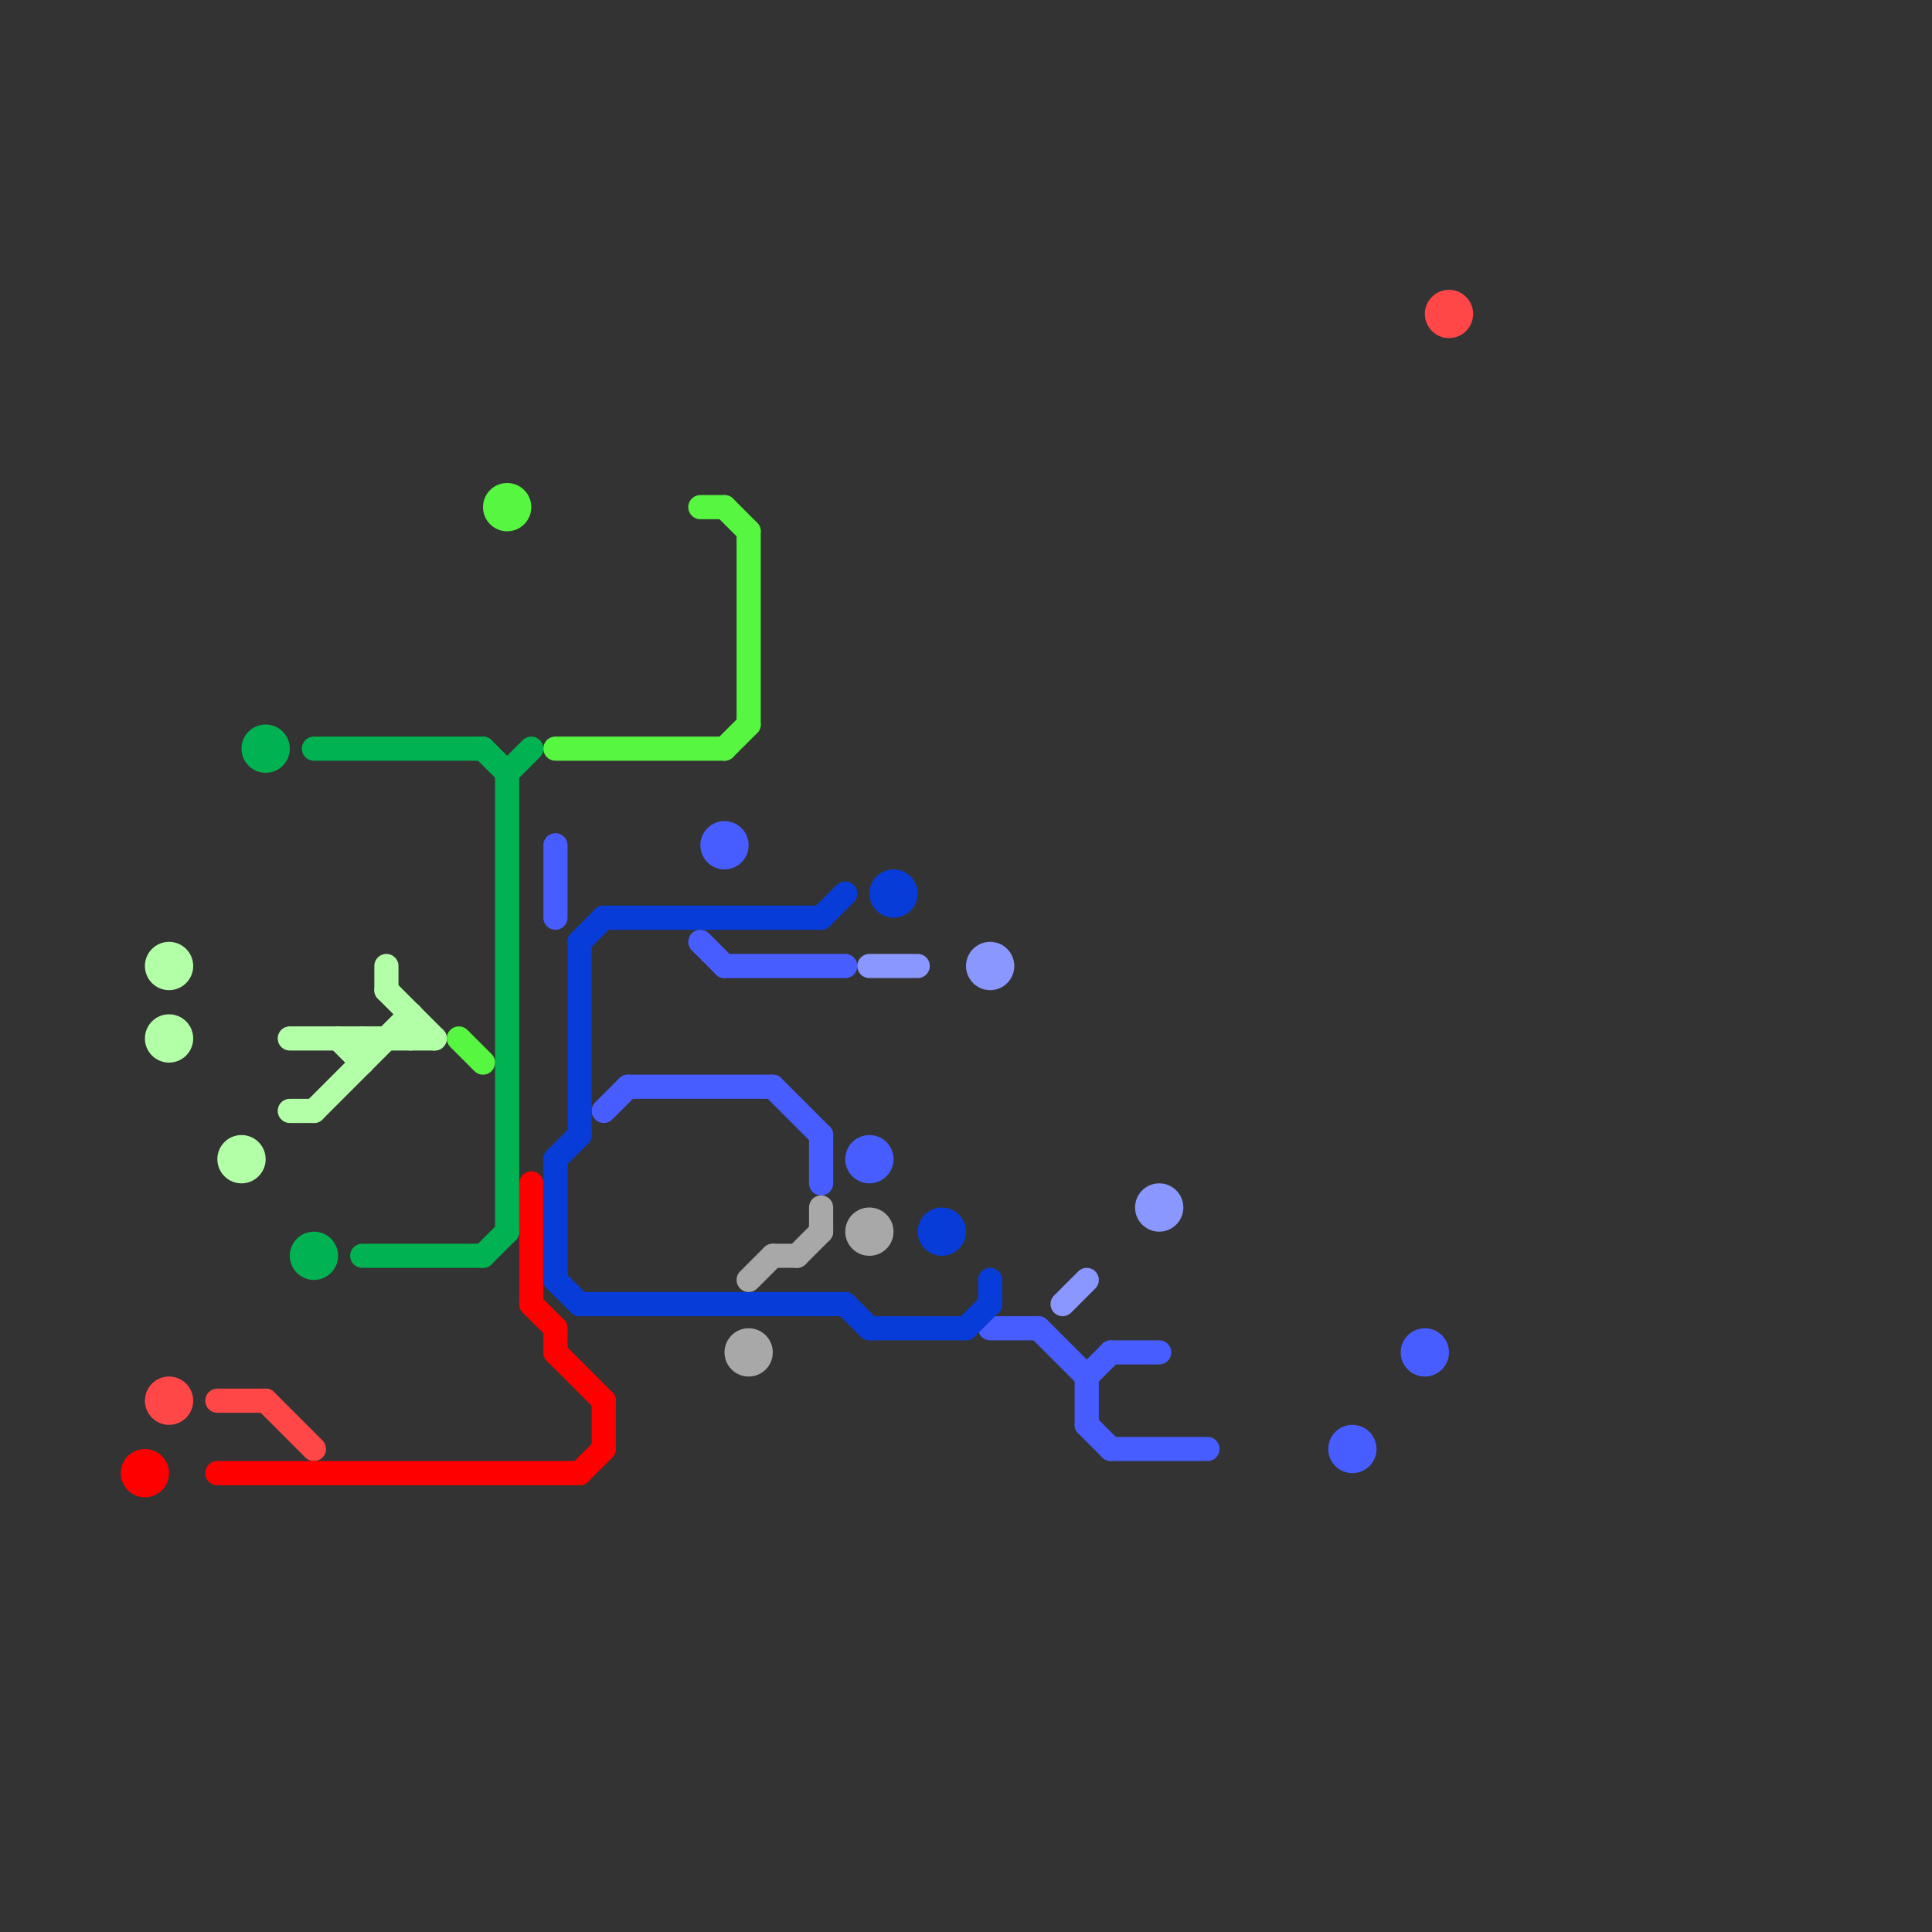 
<svg version="1.1" xmlns="http://www.w3.org/2000/svg" viewBox="0 0 80 80">
<rect x="0" y="0" width="80" height="80" fill="#333333" stroke="none"/>
<style>text { font: 1px Helvetica; font-weight: 600; white-space: pre; dominant-baseline: central; } line { stroke-width: 1; fill: none; stroke-linecap: round; stroke-linejoin: round; } .c0 { stroke: #b2ffa8 } .c1 { stroke: #ff4747 } .c2 { stroke: #ff0000 } .c3 { stroke: #00b251 } .c4 { stroke: #56f641 } .c5 { stroke: #475dff } .c6 { stroke: #083cd9 } .c7 { stroke: #a8a8a8 } .c8 { stroke: #8a97ff }</style><defs><g id="wm-xf"><circle r="1.2" fill="#000"/><circle r="0.9" fill="#fff"/><circle r="0.6" fill="#000"/><circle r="0.3" fill="#fff"/></g><g id="wm"><circle r="0.6" fill="#000"/><circle r="0.3" fill="#fff"/></g></defs><line class="c0" x1="14" y1="43" x2="15" y2="44"/><line class="c0" x1="17" y1="42" x2="17" y2="43"/><line class="c0" x1="15" y1="43" x2="15" y2="44"/><line class="c0" x1="16" y1="40" x2="16" y2="41"/><line class="c0" x1="12" y1="46" x2="13" y2="46"/><line class="c0" x1="12" y1="43" x2="18" y2="43"/><line class="c0" x1="16" y1="41" x2="18" y2="43"/><line class="c0" x1="13" y1="46" x2="17" y2="42"/><circle cx="7" cy="43" r="1" fill="#b2ffa8" /><circle cx="7" cy="40" r="1" fill="#b2ffa8" /><circle cx="10" cy="48" r="1" fill="#b2ffa8" /><line class="c1" x1="11" y1="58" x2="13" y2="60"/><line class="c1" x1="9" y1="58" x2="11" y2="58"/><circle cx="60" cy="13" r="1" fill="#ff4747" /><circle cx="7" cy="58" r="1" fill="#ff4747" /><line class="c2" x1="24" y1="61" x2="25" y2="60"/><line class="c2" x1="22" y1="54" x2="23" y2="55"/><line class="c2" x1="25" y1="58" x2="25" y2="60"/><line class="c2" x1="9" y1="61" x2="24" y2="61"/><line class="c2" x1="23" y1="56" x2="25" y2="58"/><line class="c2" x1="22" y1="49" x2="22" y2="54"/><line class="c2" x1="23" y1="55" x2="23" y2="56"/><circle cx="6" cy="61" r="1" fill="#ff0000" /><line class="c3" x1="13" y1="31" x2="20" y2="31"/><line class="c3" x1="20" y1="52" x2="21" y2="51"/><line class="c3" x1="21" y1="32" x2="22" y2="31"/><line class="c3" x1="21" y1="32" x2="21" y2="51"/><line class="c3" x1="20" y1="31" x2="21" y2="32"/><line class="c3" x1="15" y1="52" x2="20" y2="52"/><circle cx="11" cy="31" r="1" fill="#00b251" /><circle cx="13" cy="52" r="1" fill="#00b251" /><line class="c4" x1="23" y1="31" x2="30" y2="31"/><line class="c4" x1="30" y1="31" x2="31" y2="30"/><line class="c4" x1="31" y1="22" x2="31" y2="30"/><line class="c4" x1="19" y1="43" x2="20" y2="44"/><line class="c4" x1="30" y1="21" x2="31" y2="22"/><line class="c4" x1="29" y1="21" x2="30" y2="21"/><circle cx="21" cy="21" r="1" fill="#56f641" /><line class="c5" x1="46" y1="56" x2="48" y2="56"/><line class="c5" x1="41" y1="55" x2="43" y2="55"/><line class="c5" x1="34" y1="47" x2="34" y2="49"/><line class="c5" x1="29" y1="39" x2="30" y2="40"/><line class="c5" x1="26" y1="45" x2="32" y2="45"/><line class="c5" x1="23" y1="35" x2="23" y2="38"/><line class="c5" x1="43" y1="55" x2="45" y2="57"/><line class="c5" x1="32" y1="45" x2="34" y2="47"/><line class="c5" x1="45" y1="57" x2="46" y2="56"/><line class="c5" x1="45" y1="57" x2="45" y2="59"/><line class="c5" x1="30" y1="40" x2="35" y2="40"/><line class="c5" x1="46" y1="60" x2="50" y2="60"/><line class="c5" x1="45" y1="59" x2="46" y2="60"/><line class="c5" x1="25" y1="46" x2="26" y2="45"/><circle cx="56" cy="60" r="1" fill="#475dff" /><circle cx="30" cy="35" r="1" fill="#475dff" /><circle cx="36" cy="48" r="1" fill="#475dff" /><circle cx="59" cy="56" r="1" fill="#475dff" /><line class="c6" x1="23" y1="48" x2="24" y2="47"/><line class="c6" x1="35" y1="54" x2="36" y2="55"/><line class="c6" x1="40" y1="55" x2="41" y2="54"/><line class="c6" x1="34" y1="38" x2="35" y2="37"/><line class="c6" x1="24" y1="39" x2="24" y2="47"/><line class="c6" x1="23" y1="48" x2="23" y2="53"/><line class="c6" x1="41" y1="53" x2="41" y2="54"/><line class="c6" x1="23" y1="53" x2="24" y2="54"/><line class="c6" x1="25" y1="38" x2="34" y2="38"/><line class="c6" x1="24" y1="54" x2="35" y2="54"/><line class="c6" x1="36" y1="55" x2="40" y2="55"/><line class="c6" x1="24" y1="39" x2="25" y2="38"/><circle cx="37" cy="37" r="1" fill="#083cd9" /><circle cx="39" cy="51" r="1" fill="#083cd9" /><line class="c7" x1="33" y1="52" x2="34" y2="51"/><line class="c7" x1="32" y1="52" x2="33" y2="52"/><line class="c7" x1="34" y1="50" x2="34" y2="51"/><line class="c7" x1="31" y1="53" x2="32" y2="52"/><circle cx="36" cy="51" r="1" fill="#a8a8a8" /><circle cx="31" cy="56" r="1" fill="#a8a8a8" /><line class="c8" x1="36" y1="40" x2="38" y2="40"/><line class="c8" x1="44" y1="54" x2="45" y2="53"/><circle cx="41" cy="40" r="1" fill="#8a97ff" /><circle cx="48" cy="50" r="1" fill="#8a97ff" />
</svg>

